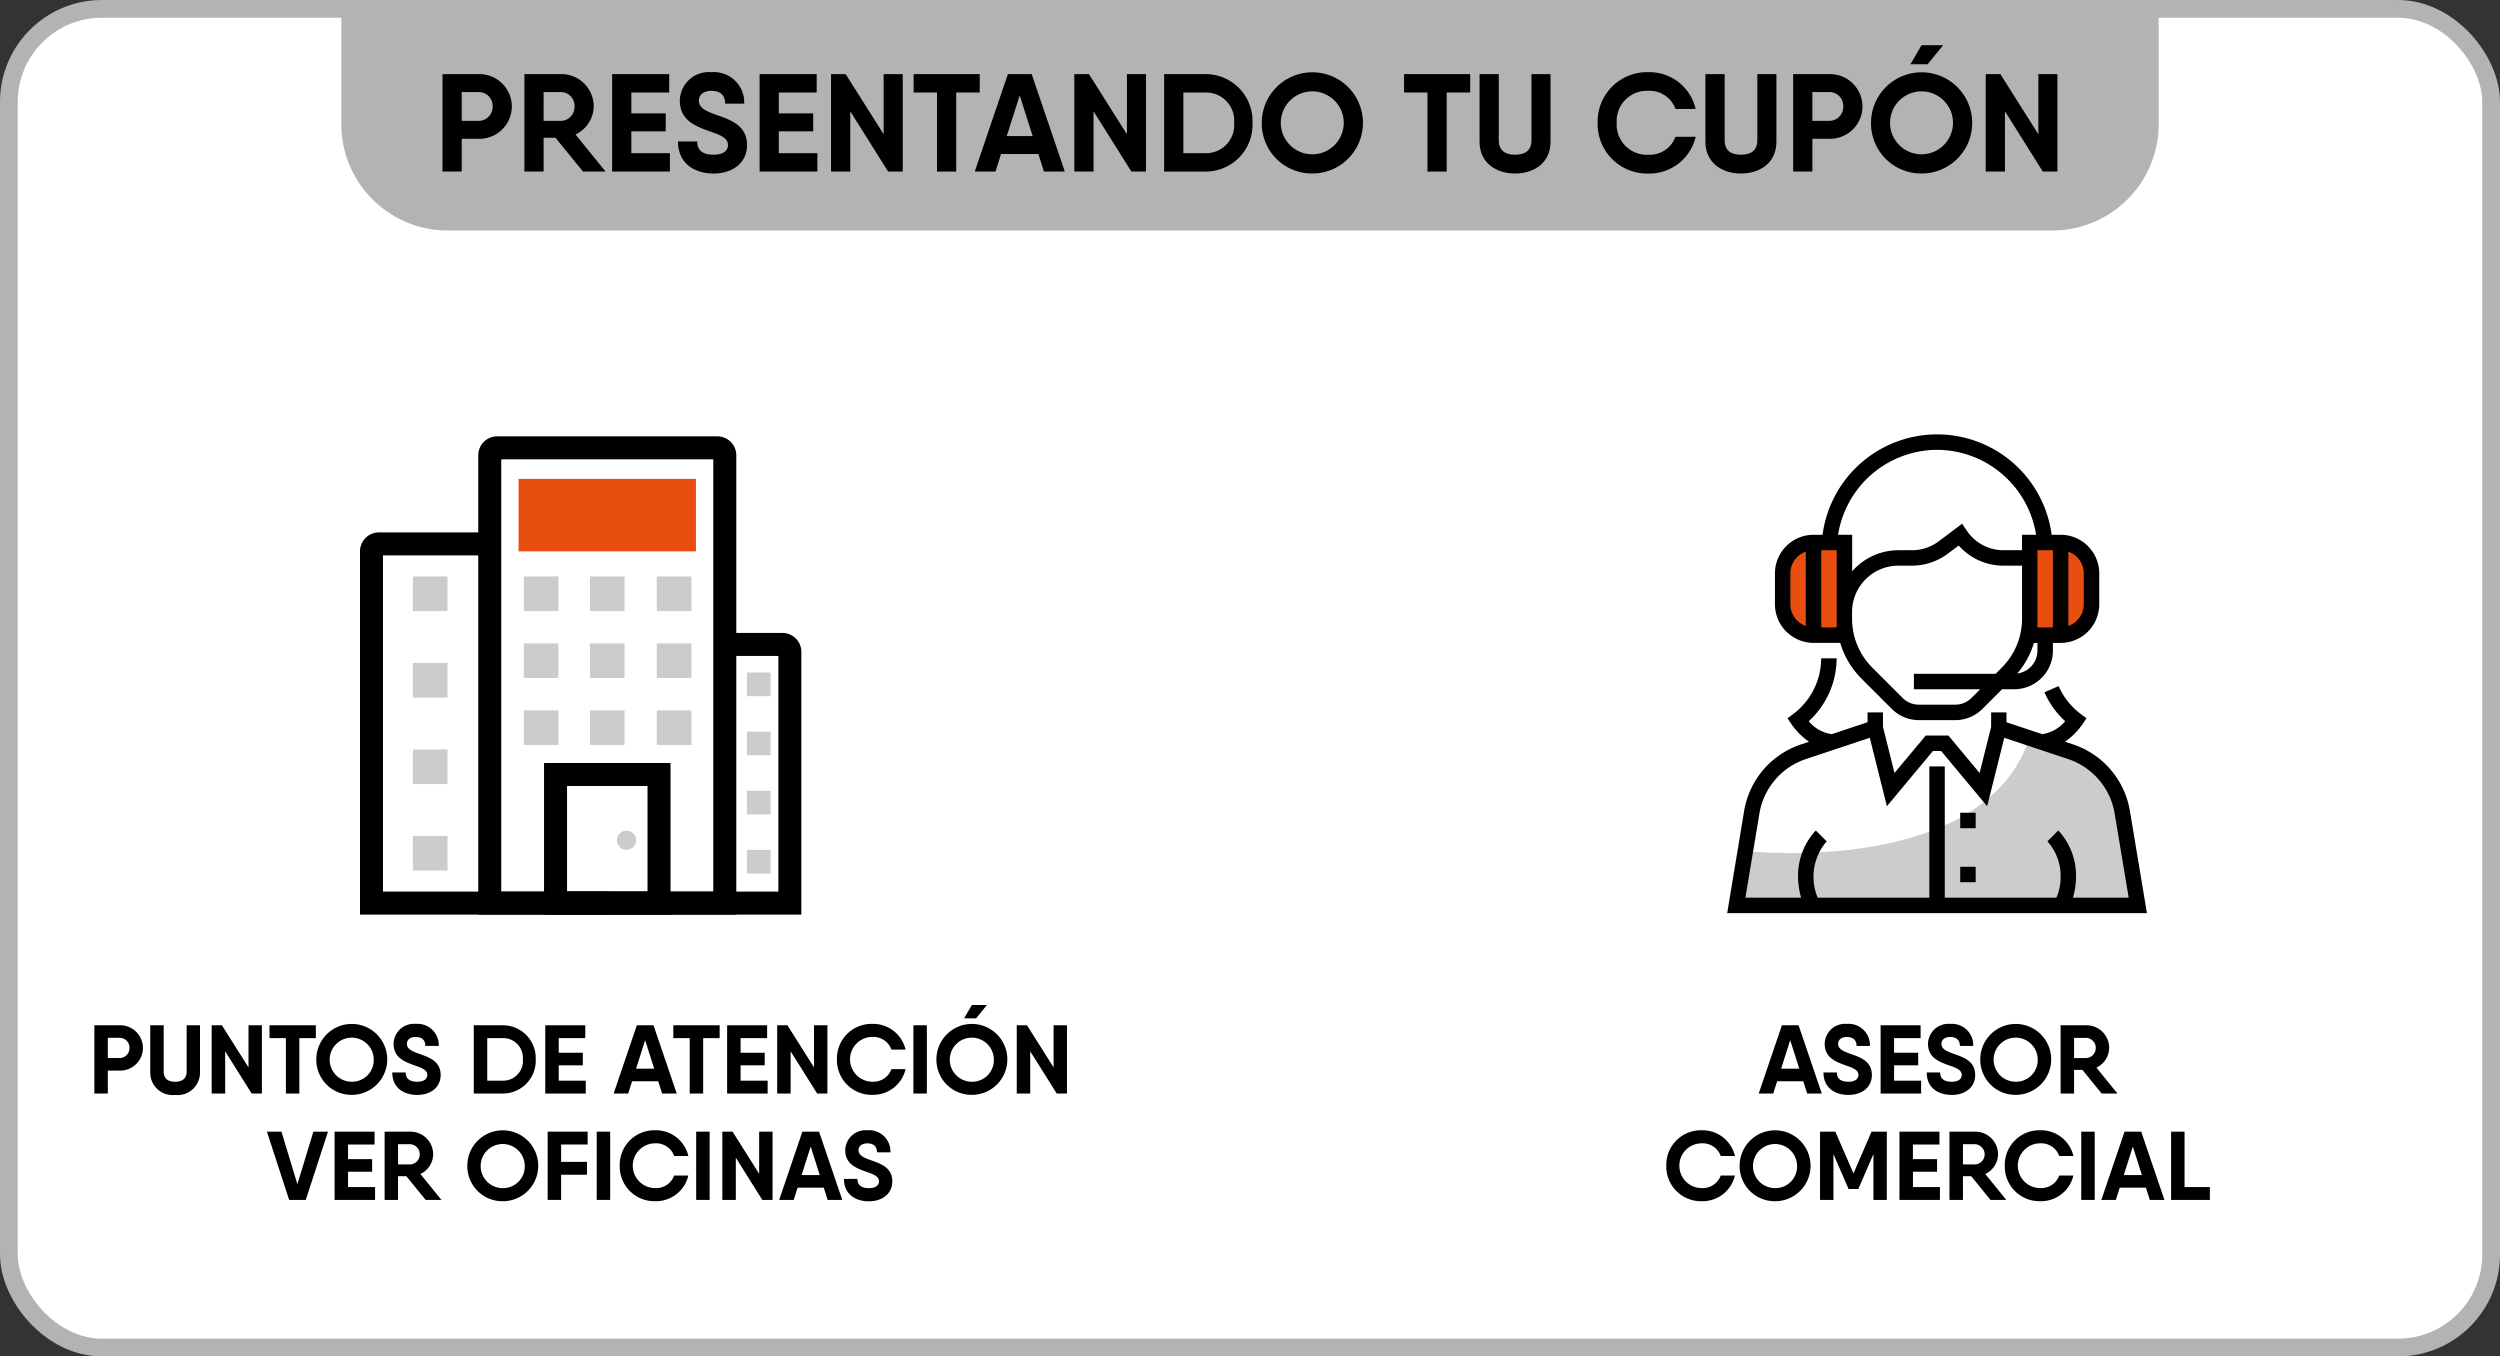 <svg xmlns="http://www.w3.org/2000/svg" viewBox="0 0 282 153"><rect x="0" y="0" width="282" height="153" fill="#333333" stroke="none"/><title>presentandocupondiscovery</title><g id="Capa_2" data-name="Capa 2"><g id="Capa_1-2" data-name="Capa 1"><rect x="1" y="1" width="280" height="151" rx="10.5" fill="#fff" stroke="#b3b3b3" stroke-miterlimit="10" stroke-width="2"/><path d="M203.063,62H208a0,0,0,0,1,0,0v9a0,0,0,0,1,0,0h-4.938A2.062,2.062,0,0,1,201,68.938V64.063A2.063,2.063,0,0,1,203.063,62Z" fill="#e84e10"/><path d="M231.062,62H236a0,0,0,0,1,0,0v9a0,0,0,0,1,0,0h-4.938A2.062,2.062,0,0,1,229,68.937V64.062A2.062,2.062,0,0,1,231.062,62Z" transform="translate(465 133) rotate(-180)" fill="#e84e10"/><path d="M38.5,1h205a0,0,0,0,1,0,0V14a12,12,0,0,1-12,12H50.5a12,12,0,0,1-12-12V1A0,0,0,0,1,38.5,1Z" fill="#b3b3b3"/><path d="M57.735,12a3.666,3.666,0,0,1-3.721,3.659H52.083v3.69H49.916V8.36h4.1A3.662,3.662,0,0,1,57.735,12Zm-2.167,0a1.562,1.562,0,0,0-1.554-1.617H52.083v3.251h1.931A1.576,1.576,0,0,0,55.568,12Z"/><path d="M62.654,15.536H61.319v3.816H59.152V8.36h4.161A3.649,3.649,0,0,1,66.972,12a3.575,3.575,0,0,1-2.057,3.172l3.391,4.177H65.763Zm-1.335-1.9h1.994A1.567,1.567,0,0,0,64.805,12a1.552,1.552,0,0,0-1.492-1.617H61.319Z"/><path d="M75.564,17.279v2.073H69.048V8.36h6.438v2.074H71.215v2.354h3.878v2.025H71.215v2.466Z"/><path d="M76.479,15.96h2.166c0,1,.628,1.492,1.853,1.492,1.1,0,1.617-.472,1.617-1.1,0-.786-.879-1.131-1.931-1.492-1.57-.565-3.5-1.193-3.5-3.517a3.272,3.272,0,0,1,3.564-3.2,3.421,3.421,0,0,1,3.7,3.548H81.8c0-.958-.565-1.444-1.554-1.444-.895,0-1.414.455-1.414,1.1,0,.8.754,1.162,1.775,1.539,1.586.565,3.658,1.146,3.658,3.47,0,2.1-1.727,3.218-3.768,3.218C78.331,19.571,76.479,18.44,76.479,15.96Z"/><path d="M92.2,17.279v2.073H85.683V8.36h6.438v2.074H87.85v2.354h3.878v2.025H87.85v2.466Z"/><path d="M101.828,8.36V19.352h-1.649l-4.271-6.8v6.8H93.741V8.36H95.39l4.286,6.784V8.36Z"/><path d="M110.515,10.434h-2.654v8.918h-2.167V10.434h-2.637V8.36h7.458Z"/><path d="M117.128,17.373H112.92l-.628,1.979h-2.34L113.689,8.36h2.685l3.737,10.992h-2.355Zm-.644-2.025-1.46-4.585-1.461,4.585Z"/><path d="M129.27,8.36V19.352h-1.649l-4.271-6.8v6.8h-2.167V8.36h1.649l4.286,6.784V8.36Z"/><path d="M141.285,13.856a5.294,5.294,0,0,1-5.291,5.5h-4.679V8.36h4.679A5.294,5.294,0,0,1,141.285,13.856Zm-2.072,0a3.173,3.173,0,0,0-3.219-3.422h-2.512v6.845h2.512A3.173,3.173,0,0,0,139.213,13.856Z"/><path d="M142.326,13.856a5.708,5.708,0,1,1,5.7,5.715A5.653,5.653,0,0,1,142.326,13.856Zm9.248,0a3.549,3.549,0,1,0-7.1,0,3.548,3.548,0,1,0,7.1,0Z"/><path d="M165.838,10.434h-2.653v8.918h-2.167V10.434H158.38V8.36h7.458Z"/><path d="M166.894,15.991V8.36h2.167v7.458c0,1.022.565,1.634,1.836,1.634,1.289,0,1.853-.612,1.853-1.634V8.36H174.9v7.631c0,2.324-1.79,3.58-4,3.58S166.894,18.315,166.894,15.991Z"/><path d="M180.215,13.856a5.571,5.571,0,0,1,5.715-5.715,5.356,5.356,0,0,1,5.339,4.145h-2.278a3.093,3.093,0,0,0-3.061-2.041,3.408,3.408,0,0,0-3.565,3.611,3.4,3.4,0,0,0,3.565,3.6,3.08,3.08,0,0,0,3.061-2.026h2.278a5.358,5.358,0,0,1-5.339,4.145A5.579,5.579,0,0,1,180.215,13.856Z"/><path d="M192.372,15.991V8.36h2.167v7.458c0,1.022.565,1.634,1.837,1.634,1.288,0,1.853-.612,1.853-1.634V8.36h2.151v7.631c0,2.324-1.79,3.58-4,3.58S192.372,18.315,192.372,15.991Z"/><path d="M210.088,12a3.667,3.667,0,0,1-3.722,3.659h-1.93v3.69h-2.167V8.36h4.1A3.663,3.663,0,0,1,210.088,12Zm-2.167,0a1.563,1.563,0,0,0-1.555-1.617h-1.93v3.251h1.93A1.577,1.577,0,0,0,207.921,12Z"/><path d="M211.05,13.856a5.707,5.707,0,1,1,5.7,5.715A5.653,5.653,0,0,1,211.05,13.856Zm9.248,0a3.55,3.55,0,1,0-7.1,0,3.549,3.549,0,1,0,7.1,0Zm-2.859-6.61L219.183,5.1h-2.434l-1.256,2.151Z"/><path d="M232.078,8.36V19.352H230.43l-4.271-6.8v6.8h-2.167V8.36h1.649l4.287,6.784V8.36Z"/><path d="M16.123,118.2a2.569,2.569,0,0,1-2.608,2.564H12.162v2.585H10.644v-7.7h2.871A2.567,2.567,0,0,1,16.123,118.2Zm-1.519,0a1.1,1.1,0,0,0-1.089-1.134H12.162v2.278h1.353A1.1,1.1,0,0,0,14.6,118.2Z"/><path d="M16.947,121V115.65h1.518v5.226c0,.716.4,1.145,1.287,1.145s1.3-.429,1.3-1.145V115.65h1.508V121a2.522,2.522,0,0,1-2.806,2.509A2.522,2.522,0,0,1,16.947,121Z"/><path d="M29.542,115.65v7.7H28.387L25.4,118.588v4.764H23.877v-7.7h1.155l3,4.753V115.65Z"/><path d="M35.625,117.1H33.766v6.249H32.248V117.1H30.4V115.65h5.226Z"/><path d="M35.68,119.5a4,4,0,1,1,3.993,4A3.961,3.961,0,0,1,35.68,119.5Zm6.479,0a2.486,2.486,0,1,0-2.486,2.52A2.44,2.44,0,0,0,42.159,119.5Z"/><path d="M44.248,120.976h1.519c0,.7.44,1.045,1.3,1.045.77,0,1.134-.331,1.134-.771,0-.55-.616-.792-1.353-1.045-1.1-.4-2.454-.836-2.454-2.464a2.294,2.294,0,0,1,2.5-2.245,2.4,2.4,0,0,1,2.6,2.486H47.978c0-.67-.4-1.011-1.089-1.011-.627,0-.991.319-.991.77,0,.561.528.814,1.244,1.078,1.111.4,2.563.8,2.563,2.431,0,1.475-1.21,2.256-2.641,2.256C45.546,123.506,44.248,122.714,44.248,120.976Z"/><path d="M60.43,119.5a3.709,3.709,0,0,1-3.707,3.851H53.444v-7.7h3.279A3.709,3.709,0,0,1,60.43,119.5Zm-1.452,0a2.223,2.223,0,0,0-2.255-2.4H54.962v4.8h1.761A2.223,2.223,0,0,0,58.978,119.5Z"/><path d="M66.073,121.9v1.453H61.507v-7.7h4.511V117.1H63.025v1.65h2.718v1.419H63.025V121.9Z"/><path d="M74.245,121.966H71.3l-.441,1.386H69.218l2.618-7.7h1.881l2.619,7.7h-1.65Zm-.451-1.42-1.023-3.212-1.023,3.212Z"/><path d="M81.176,117.1h-1.86v6.249H77.8V117.1H75.949V115.65h5.227Z"/><path d="M86.588,121.9v1.453H82.021v-7.7h4.511V117.1H83.54v1.65h2.718v1.419H83.54V121.9Z"/><path d="M93.33,115.65v7.7H92.175l-2.992-4.764v4.764H87.664v-7.7h1.155l3,4.753V115.65Z"/><path d="M94.407,119.5a3.9,3.9,0,0,1,4-4.005,3.751,3.751,0,0,1,3.741,2.9h-1.595a2.167,2.167,0,0,0-2.146-1.429,2.525,2.525,0,0,0,0,5.05,2.159,2.159,0,0,0,2.146-1.419h1.595a3.754,3.754,0,0,1-3.741,2.9A3.91,3.91,0,0,1,94.407,119.5Z"/><path d="M104.55,115.65v7.7h-1.519v-7.7Z"/><path d="M105.628,119.5a4,4,0,1,1,3.993,4A3.961,3.961,0,0,1,105.628,119.5Zm6.479,0a2.486,2.486,0,1,0-2.486,2.52A2.44,2.44,0,0,0,112.107,119.5Zm-2-4.632,1.221-1.507h-1.7l-.88,1.507Z"/><path d="M120.357,115.65v7.7H119.2l-2.992-4.764v4.764h-1.519v-7.7h1.156l3,4.753V115.65Z"/><path d="M203.408,121.966h-2.947l-.44,1.386h-1.64l2.619-7.7h1.881l2.618,7.7H203.85Zm-.45-1.42-1.023-3.212-1.023,3.212Z"/><path d="M205.686,120.976H207.2c0,.7.441,1.045,1.3,1.045.769,0,1.133-.331,1.133-.771,0-.55-.616-.792-1.354-1.045-1.1-.4-2.453-.836-2.453-2.464a2.294,2.294,0,0,1,2.5-2.245,2.4,2.4,0,0,1,2.6,2.486h-1.508c0-.67-.395-1.011-1.088-1.011-.628,0-.99.319-.99.77,0,.561.527.814,1.242,1.078,1.111.4,2.565.8,2.565,2.431,0,1.475-1.211,2.256-2.641,2.256C206.983,123.506,205.686,122.714,205.686,120.976Z"/><path d="M216.7,121.9v1.453h-4.566v-7.7h4.511V117.1h-2.993v1.65h2.718v1.419h-2.718V121.9Z"/><path d="M217.334,120.976h1.52c0,.7.439,1.045,1.3,1.045.77,0,1.133-.331,1.133-.771,0-.55-.616-.792-1.353-1.045-1.1-.4-2.453-.836-2.453-2.464a2.294,2.294,0,0,1,2.5-2.245,2.4,2.4,0,0,1,2.6,2.486h-1.507c0-.67-.4-1.011-1.089-1.011-.627,0-.991.319-.991.77,0,.561.529.814,1.245,1.078,1.11.4,2.562.8,2.562,2.431,0,1.475-1.21,2.256-2.64,2.256C218.633,123.506,217.334,122.714,217.334,120.976Z"/><path d="M223.374,119.5a4,4,0,1,1,3.993,4A3.962,3.962,0,0,1,223.374,119.5Zm6.48,0a2.487,2.487,0,1,0-2.487,2.52A2.44,2.44,0,0,0,229.854,119.5Z"/><path d="M234.891,120.678h-.935v2.674h-1.519v-7.7h2.917a2.558,2.558,0,0,1,2.563,2.553,2.5,2.5,0,0,1-1.441,2.222l2.376,2.927h-1.783Zm-.935-1.331h1.4a1.143,1.143,0,0,0,0-2.278h-1.4Z"/><path d="M187.959,131.5a3.9,3.9,0,0,1,4-4.005,3.752,3.752,0,0,1,3.741,2.9h-1.6a2.165,2.165,0,0,0-2.145-1.429,2.525,2.525,0,0,0,0,5.05,2.157,2.157,0,0,0,2.145-1.419h1.6a3.754,3.754,0,0,1-3.741,2.9A3.91,3.91,0,0,1,187.959,131.5Z"/><path d="M196.23,131.5a4,4,0,1,1,4,4A3.962,3.962,0,0,1,196.23,131.5Zm6.481,0a2.487,2.487,0,1,0-2.486,2.52A2.441,2.441,0,0,0,202.711,131.5Z"/><path d="M212.83,135.352h-1.506v-5.171l-1.706,3.938h-1.1l-1.706-3.938v5.171H205.3v-7.7h1.726l2.047,4.709,2.036-4.709h1.726Z"/><path d="M218.825,133.9v1.453H214.26v-7.7h4.51V129.1h-2.993v1.65H218.5v1.419h-2.718V133.9Z"/><path d="M222.355,132.678h-.934v2.674H219.9v-7.7h2.916a2.558,2.558,0,0,1,2.564,2.553,2.5,2.5,0,0,1-1.442,2.222l2.376,2.927h-1.782Zm-.934-1.331h1.4a1.143,1.143,0,0,0,0-2.278h-1.4Z"/><path d="M226.14,131.5a3.9,3.9,0,0,1,4-4.005,3.752,3.752,0,0,1,3.741,2.9h-1.6a2.165,2.165,0,0,0-2.145-1.429,2.525,2.525,0,0,0,0,5.05,2.158,2.158,0,0,0,2.145-1.419h1.6a3.756,3.756,0,0,1-3.741,2.9A3.91,3.91,0,0,1,226.14,131.5Z"/><path d="M236.282,127.65v7.7h-1.518v-7.7Z"/><path d="M242.058,133.966h-2.949l-.44,1.386H237.03l2.618-7.7h1.881l2.619,7.7H242.5Zm-.452-1.42-1.022-3.212-1.023,3.212Z"/><path d="M249.273,133.9v1.453H244.9v-7.7h1.518V133.9Z"/><path d="M30.108,127.65h1.639l1.8,5.93,1.8-5.93h1.651l-2.508,7.7H32.616Z"/><path d="M42.307,133.9v1.453H37.742v-7.7h4.51V129.1H39.26v1.65h2.717v1.419H39.26V133.9Z"/><path d="M45.838,132.678H44.9v2.674H43.385v-7.7H46.3a2.557,2.557,0,0,1,2.563,2.553,2.5,2.5,0,0,1-1.441,2.222l2.376,2.927H48.016Zm-.935-1.331h1.4a1.143,1.143,0,0,0,0-2.278H44.9Z"/><path d="M52.712,131.5a4,4,0,1,1,3.994,4A3.962,3.962,0,0,1,52.712,131.5Zm6.48,0a2.487,2.487,0,1,0-2.486,2.52A2.44,2.44,0,0,0,59.192,131.5Z"/><path d="M63.294,129.1v1.958H66.21v1.452H63.294v2.839H61.776v-7.7h4.511V129.1Z"/><path d="M68.828,127.65v7.7H67.309v-7.7Z"/><path d="M69.906,131.5a3.9,3.9,0,0,1,4-4.005,3.751,3.751,0,0,1,3.741,2.9h-1.6a2.165,2.165,0,0,0-2.145-1.429,2.525,2.525,0,0,0,0,5.05,2.158,2.158,0,0,0,2.145-1.419h1.6a3.754,3.754,0,0,1-3.741,2.9A3.91,3.91,0,0,1,69.906,131.5Z"/><path d="M80.048,127.65v7.7H78.53v-7.7Z"/><path d="M87.144,127.65v7.7H85.989L83,130.588v4.764H81.478v-7.7h1.155l3,4.753V127.65Z"/><path d="M92.918,133.966H89.97l-.44,1.386H87.891l2.618-7.7H92.39l2.619,7.7h-1.65Zm-.451-1.42-1.022-3.212-1.024,3.212Z"/><path d="M95.2,132.976h1.517c0,.7.441,1.045,1.3,1.045.77,0,1.133-.331,1.133-.771,0-.55-.616-.792-1.353-1.045-1.1-.4-2.454-.836-2.454-2.464a2.294,2.294,0,0,1,2.5-2.245,2.4,2.4,0,0,1,2.6,2.486H98.924c0-.67-.4-1.011-1.09-1.011-.626,0-.99.319-.99.77,0,.561.529.814,1.243,1.078,1.112.4,2.564.8,2.564,2.431,0,1.475-1.21,2.256-2.64,2.256C96.493,135.506,95.2,134.714,95.2,132.976Z"/><path d="M68.418,103.168H40.609V62.188a2.133,2.133,0,0,1,2.131-2.131H55.246a1.3,1.3,0,0,1,0,2.594H43.2v37.923H68.418a1.3,1.3,0,1,1,0,2.594Z"/><path d="M83.054,103.168H53.948V51.35a2.133,2.133,0,0,1,2.131-2.131H80.923a2.133,2.133,0,0,1,2.131,2.131Zm-26.511-2.594H80.459V51.814H56.543Z"/><path d="M90.391,103.168H62.582a1.3,1.3,0,1,1,0-2.594H87.8V73.99H82.424a1.3,1.3,0,1,1,0-2.595H88.26a2.133,2.133,0,0,1,2.131,2.131ZM88.26,73.99h0Z"/><path d="M75.634,103.168H61.368v-17.1H75.634Zm-11.671-2.594H73.04V88.662H63.963Z"/><rect x="84.258" y="75.86" width="2.668" height="2.668" fill="#ccc"/><rect x="84.258" y="82.53" width="2.668" height="2.668" fill="#ccc"/><rect x="84.258" y="89.199" width="2.668" height="2.668" fill="#ccc"/><rect x="84.258" y="95.868" width="2.668" height="2.668" fill="#ccc"/><rect x="46.575" y="65.022" width="3.904" height="3.904" fill="#ccc"/><rect x="46.575" y="74.781" width="3.904" height="3.904" fill="#ccc"/><rect x="46.575" y="84.54" width="3.904" height="3.904" fill="#ccc"/><rect x="46.575" y="94.299" width="3.904" height="3.904" fill="#ccc"/><rect x="59.081" y="65.022" width="3.904" height="3.904" fill="#ccc"/><rect x="59.081" y="72.574" width="3.904" height="3.904" fill="#ccc"/><rect x="59.081" y="80.127" width="3.904" height="3.904" fill="#ccc"/><rect x="66.549" y="65.022" width="3.904" height="3.904" fill="#ccc"/><rect x="66.549" y="72.574" width="3.904" height="3.904" fill="#ccc"/><rect x="66.549" y="80.127" width="3.904" height="3.904" fill="#ccc"/><rect x="74.087" y="65.022" width="3.904" height="3.904" fill="#ccc"/><rect x="74.087" y="72.574" width="3.904" height="3.904" fill="#ccc"/><rect x="74.087" y="80.127" width="3.904" height="3.904" fill="#ccc"/><rect x="58.497" y="54.018" width="20.008" height="8.17" fill="#e84e10"/><path d="M78.505,62.191H58.5l0,0v-8.17l0,0H78.505l0,0v8.17Zm-20-.006h20V54.02h-20Z" fill="#cb6107"/><circle cx="70.669" cy="94.785" r="1.084" fill="#ccc"/><path d="M229,83l8,3,2,7,2,9H196l1-6S224,99,229,83Z" fill="#ccc"/><path d="M240.255,91.481a9.562,9.562,0,0,0-6.421-7.514l-.9-.3a8.057,8.057,0,0,0,1.964-1.961l.456-.685-.658-.494a7.861,7.861,0,0,1-2.481-3.136l-1.6.7a9.608,9.608,0,0,0,2.337,3.257,4.151,4.151,0,0,1-2.592,1.465l-4.029-1.343V80.355H224.6v1.636l-1.3,5.2-3.518-4.221h-2.559L213.7,87.189l-1.3-5.2V80.355h-1.742v1.114l-4.027,1.342a4.027,4.027,0,0,1-2.6-1.462,9.634,9.634,0,0,0,3.139-7.091h-1.742a7.876,7.876,0,0,1-3.136,6.271l-.659.494.457.685a8.069,8.069,0,0,0,1.962,1.961l-.894.3a9.562,9.562,0,0,0-6.421,7.514L194.827,103h47.346Zm-6.425,9.777a8.8,8.8,0,0,0,.348-2.613,7.526,7.526,0,0,0-2-4.97l-1.232,1.231a5.755,5.755,0,0,1,1.487,3.739,5.9,5.9,0,0,1-.47,2.613H219.371V86.452h-1.742v14.806H205.038a6.079,6.079,0,0,1,1.016-6.355l-.618-.613-.616-.615a7.526,7.526,0,0,0-2,4.97,8.8,8.8,0,0,0,.348,2.613h-6.287l1.581-9.491a7.825,7.825,0,0,1,5.253-6.148l3.184-1.061.049,0v-.014l3.965-1.322,1.93,7.72,5.192-6.23h.925l5.192,6.23,1.93-7.72,3.958,1.32v.022c.024,0,.048,0,.072,0l3.168,1.056a7.825,7.825,0,0,1,5.253,6.148l1.582,9.49Z"/><rect x="221.113" y="91.677" width="1.742" height="1.742"/><rect x="221.113" y="97.774" width="1.742" height="1.742"/><path d="M204.565,72.516h3.01a9.538,9.538,0,0,0,2.409,4.038l3.4,3.4a4.328,4.328,0,0,0,3.08,1.276h4.081a4.328,4.328,0,0,0,3.08-1.276l2.208-2.208h1.381a4.36,4.36,0,0,0,4.355-4.355v-.871h.871a4.36,4.36,0,0,0,4.355-4.355V64.677a4.36,4.36,0,0,0-4.355-4.354h-1.015a13.033,13.033,0,0,0-25.841,0h-1.015a4.36,4.36,0,0,0-4.355,4.354v3.484A4.36,4.36,0,0,0,204.565,72.516Zm28.742-10.29a2.606,2.606,0,0,1,1.742,2.451v3.484a2.611,2.611,0,0,1-1.742,2.453Zm-7.522,13.1-.677.678h-9.22v1.742h7.478l-.977.976a2.594,2.594,0,0,1-1.848.766H216.46a2.593,2.593,0,0,1-1.848-.766l-3.4-3.4a7.788,7.788,0,0,1-2.3-5.542v-.748a5.231,5.231,0,0,1,5.226-5.226h1.527a6.785,6.785,0,0,0,4.045-1.347l1.232-.924A6.721,6.721,0,0,0,226,63.806h2.086V69.78A7.788,7.788,0,0,1,225.785,75.322Zm4.038-5.542V62.065h1.742v8.709h-1.742Zm0,3.607a2.608,2.608,0,0,1-2.272,2.579,9.5,9.5,0,0,0,1.875-3.45h.4ZM218.5,50.742a11.352,11.352,0,0,1,11.17,9.581h-1.589v1.742H226a4.983,4.983,0,0,1-4.157-2.226l-.51-.766-2.656,1.993a5.033,5.033,0,0,1-3,1h-1.527a6.946,6.946,0,0,0-5.226,2.374V60.323h-1.589A11.352,11.352,0,0,1,218.5,50.742ZM205.436,62.065h1.742v8.709h-1.742Zm-3.484,2.612a2.608,2.608,0,0,1,1.742-2.452v8.388a2.611,2.611,0,0,1-1.742-2.453Z"/></g></g></svg>